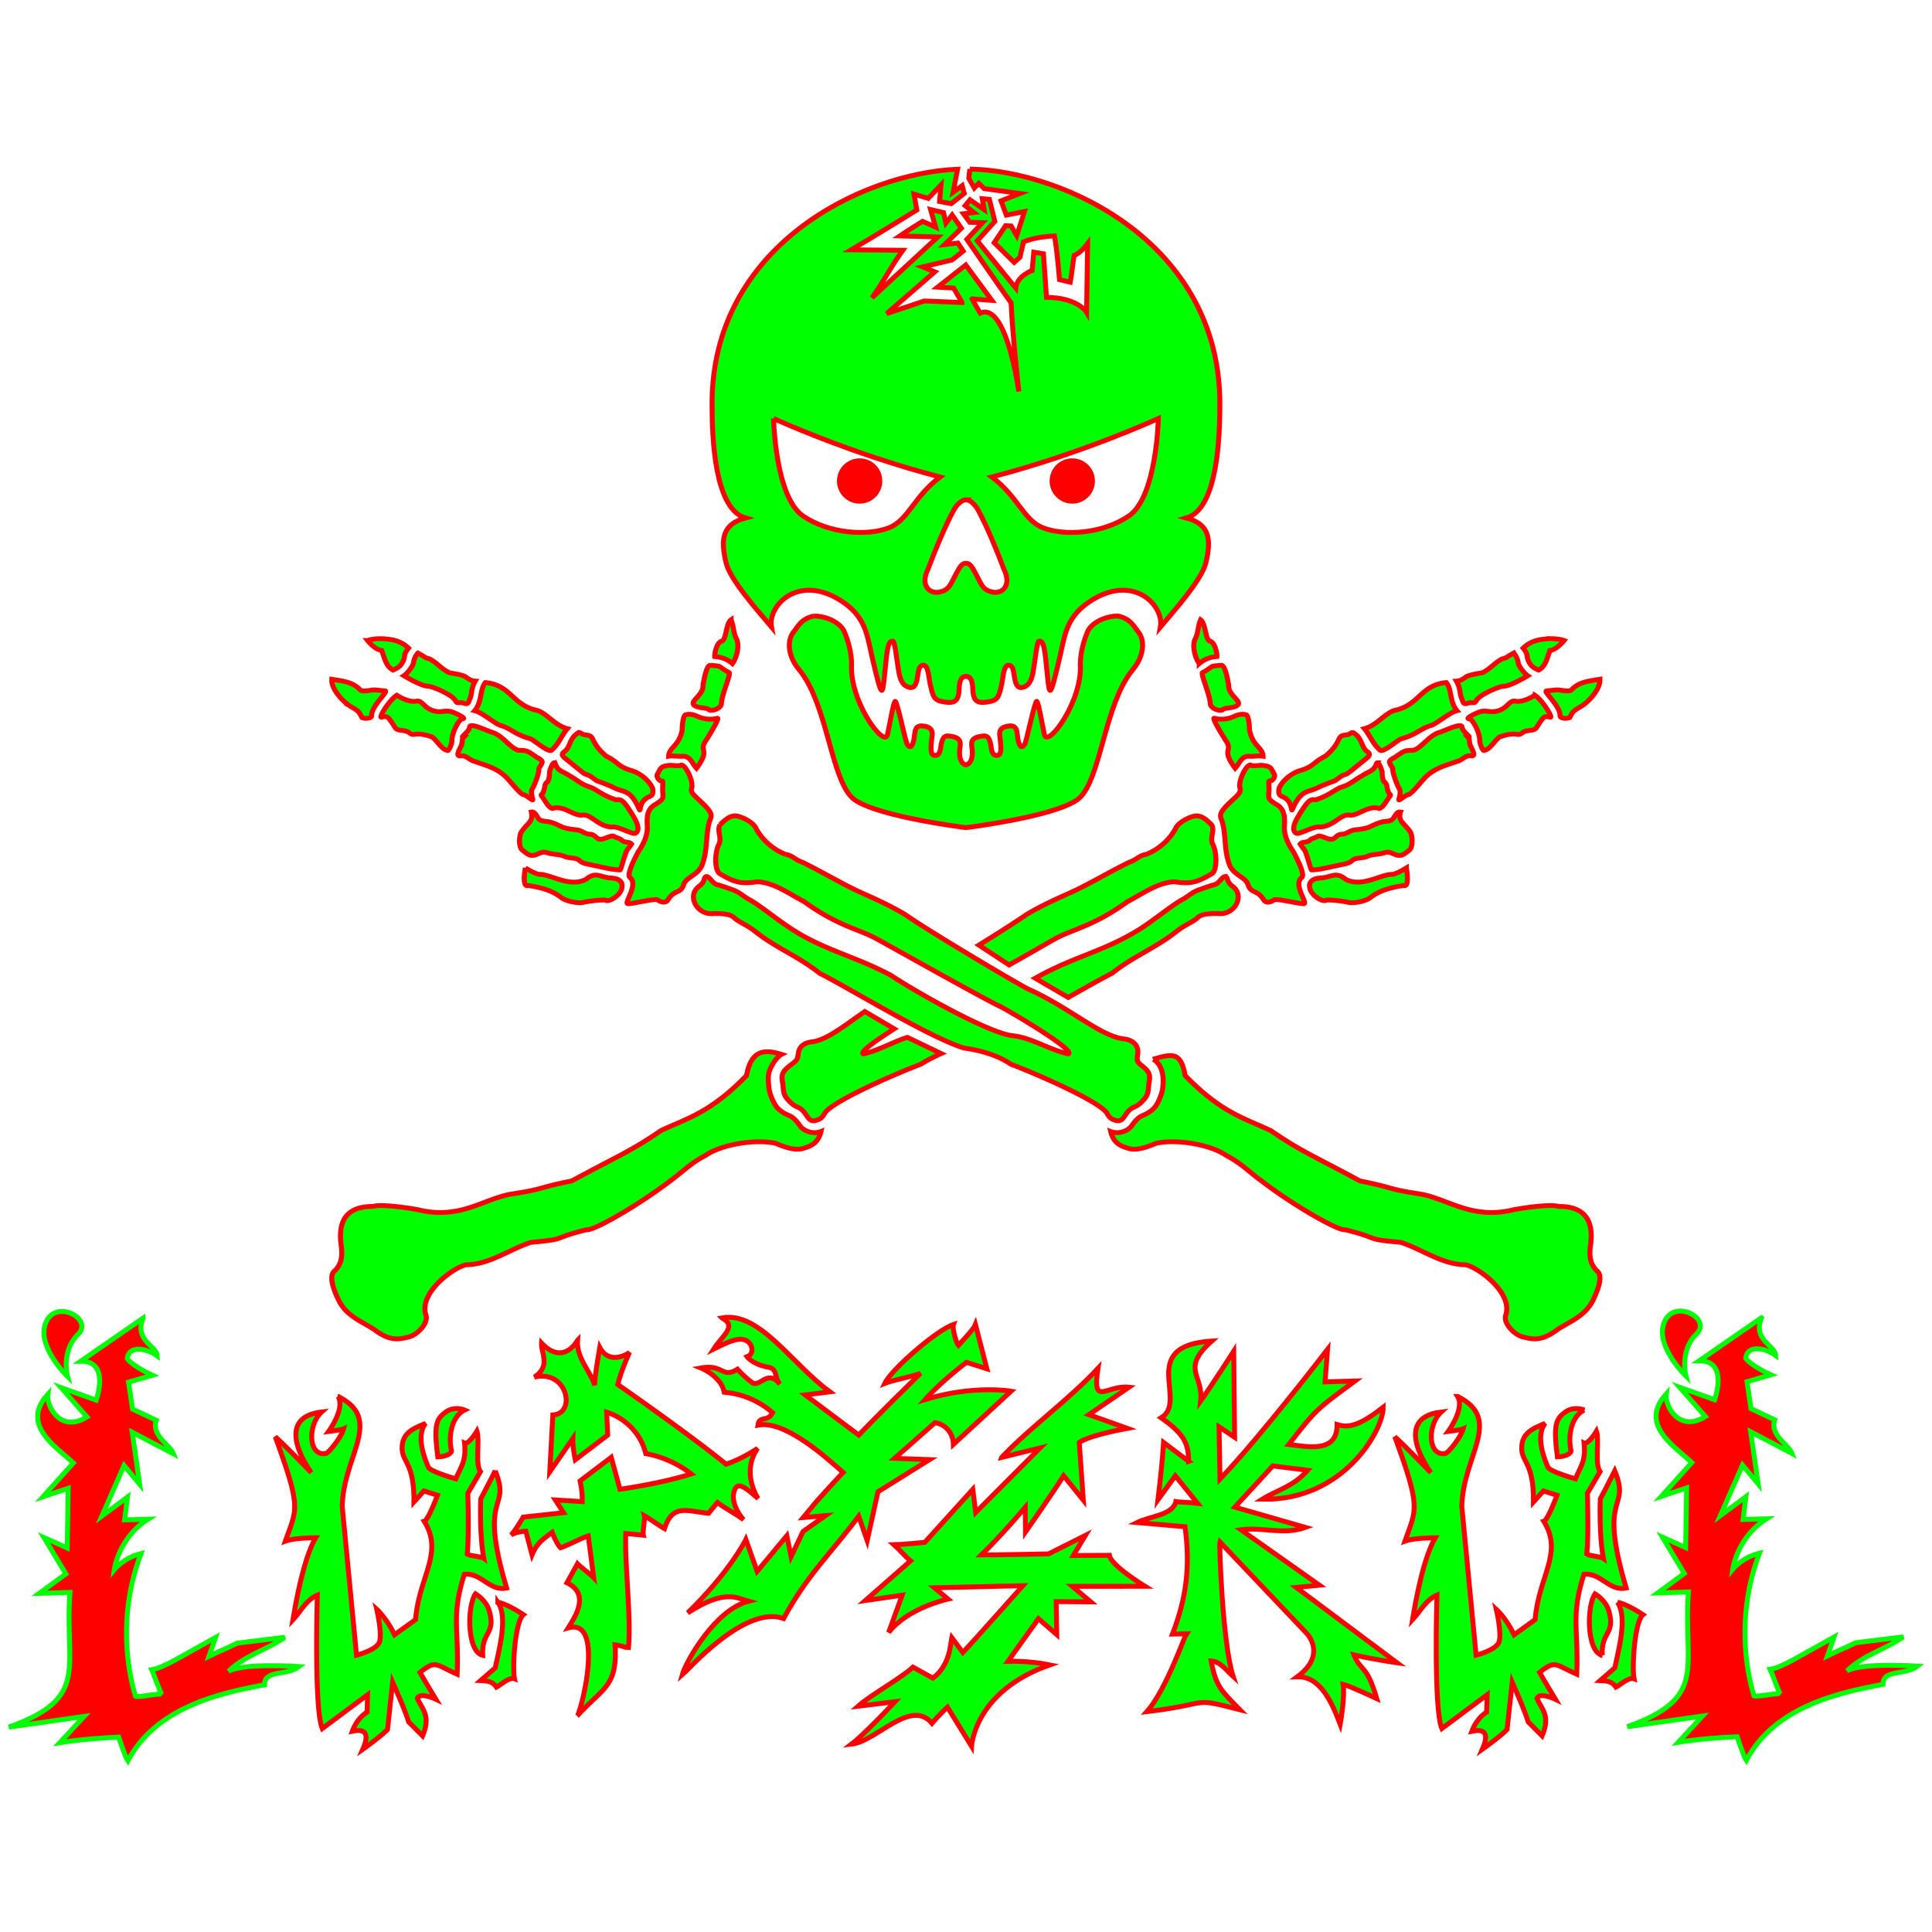 <?xml version="1.0" encoding="UTF-8"?>
<svg data-bbox="1.428 27.344 308.716 257.458" xmlns="http://www.w3.org/2000/svg" viewBox="0 0 312.5 312.5" height="2500" width="2500" data-type="ugc">
    <g>
        <g stroke-width=".523" stroke="#ff0000">
            <path d="m225.302 18.805-6.643 4.581c3.198-.047 1.648 4.141 1.648 4.141l-3.729-1.322 2.747 3.11c-2.815 1.768-4.357-1.155-4.178-2.403-2.921 3.232.797 5.514 2.727 7.305l-3.24 3.598 2.69-.9-.106 6.354-2.474-1.103 2.332 3.865-2.842 2.071 3.28-.103c-.61 8.012 2.236 11.222-6.523 14.35l8.023-1.14-2.578 2.789s2.236-.396 6.274-.589c0 0 .712 2.165.975 2.534 3-5.703 9.772-7.21 14.585-8.108-.03-1.63 2.384-.927 3.686-1.94 0 0-5.993-.403-7.525.507 1.737-1.693 3.89-2.181 6.006-3.622l-5.08.625c-1.666.82-1.347.58-3.012 1.4l.703-2.007c-3.869 2.115-5.527 3.227-6.81 3.433.168.325.857 2.336 1.086 2.632-.28-.157-2.54.355-2.82.197-.829-2.741-1.908-8.634.59-15.192-1.837.436-2.85 1.696-2.85 1.696s.45-3.374 3.592-5.354l-2.49.069.303-2.426-2.733 2.018 2.37-5.384 1.668 2.003-.801-5.549 4.417 2.315c-.365-.961-2.422-1.974-1.842-3.583l-2.54-1.198-.423-2.867 2.539-.733s-2.079-.942-2.68-1.767c.155-1.461 2.08-1.12 3.19-.3-.056-1.096-2.45-1.592-1.512-4.003zm-10.491.856c-.593 2.415 2.44 5.35 2.44 5.35s-.726-2.69 1.124-4.487c1.773-1.722-2.786-4.034-3.564-.863z" fill="#ff0000" stroke="#00ff00" transform="matrix(1.516 0 0 1.519 -56.65 184.59)"/>
            <path d="M192.888 27.178c.797 1.29-1.009 3.731-1.009 3.731s1.358-.17 1.602-.279c-.236.886-1.623 2.622-1.908 2.621-1.899.336-1.927-3.075-.443-4.414-5.439.648-1.092 6.456-1.092 6.456s-2.809-2.908-3.847-3.814c2.833 7.717 2.3 7.623 1.077 11.106 1.02-.368 3.24-.36 3.24-.36-1.219 2.066-2.033 6.35-2.43 8.73.841-.905 1.43-2.132 2.602-2.615 0 0-.371 12.08.526 14.203l4.834-3.599-.052 1.848s-1.039.563-1.574 2.036c1.873-.398 1.58.85 1.114 1.921 0 0 2.013-1.429 2.637-2.11l.546-5.04c.773 1.739 1.403 3.261 1.714 4.241l1.48 1.484c.934-2.198-.077-2.844-.556-4.006.298-.69 1.972.106 1.972.106s-1.475-2.456-1.689-2.86c1.726-1.365 1.623-.836 3.963.19.198-4.927-.66-6.18.768-10.633 1.8-.224 2.678 1.847 4.51 1.453-3.104-10.4.542-8.13-1.215-12.473-.614 1.23-1.547 2.99-1.547 2.99s-.156 3.755.332 6.33c-.256-.186-1.52-.266-1.776-.453.214-1.958.064-6.474.064-6.474l1.351-2.309c-.597-.846-.045-3.319-.38-4.312 0 0-.861 1.456-1.319 1.262.212 1.986-.429 2.563-.926 3.823 0 0-2.76-.788-2.934-1.25-.864-1.95-1.068-3.71-.295-4.666-.813.384-2.306.775-2.481 2.273-.223 1.913 1.285 1.592 1.238 6.099l1.06-1.173 1.45.46s-.979 2.645-1.411 2.774c2.106 3.383-.541 5.81-.928 10.472l-2.24 1.609c-.843-1.758-1.9-2.712-1.9-2.712s.577 2.457.31 3.427c-.25.912-2.469 1.46-2.469 1.46l-1.524-15.833c.11-5.443 4.474-9.27-.444-11.72zm13.5 1.448s-1.038-.458-1.97.19c-1.082.755-1.314 1.414-.887 4.794 1.377-.067 1.46-.611 1.46-.611-.4-1.82.143-3.776 1.396-4.373zm1.933 26.112c-.132-2.565 1.422-2.196.702-4.724-.328-1.15-1.473-1.816-1.473-1.816-.895 1.266-.923 6.162.771 6.54zm1.62-5.64c1.117 1.589.087 5.156-.278 6.977l-1.571 1.363c.734.034 1.25.054 1.693.695.442-.223 1.372-1.104 1.927-.892-.243-1.202.054-6.103.95-6.826 0 0-1.69-1.14-2.72-1.316z" fill="#00ff00" transform="matrix(1.516 0 0 1.519 -56.65 184.59)"/>
            <path d="m164.191 34.09-2.673-2.012c-.102 1.719-.362 4.106-.603 6.108l1.851-2.557 2.376 2.932c-.846-.11-1.924-.104-2.318-.184-.307 1.432-2.73 1.541-4.14 2.229l5.124.447c.57 4.273.153 7.544-1.343 11.431l1.476-.03c-.157.21-2.198 6.031-4.197 8.286 7.108-.847 4.498-1.59 9.905-.206-2.022-2.057-2.557-2.495-3.057-5.191 1.01.086 1.569.948 2.346 1.652-1.148-3.488-1.49-14.104-1.418-14.33l9.271 9.75s2.22 2.242-1.008 4.618c2.58-.076 3.785 3.015 4.576 5.056 0 0 .53-2.939.309-4.26.596.127 3.593 1.521 3.593 1.521-1.094-3.724-1.65-2.78-2.434-4.65 2.321.526 4.595.837 4.595.837l-10.758-8.021 2.476-.24-8.379-5.903c2.314-.306 4.576.582 6.89-.248l-7.53-2.159 4.042-4.39 3.729.466c-1.625 1.809-3.242 2.076-4.845 3.08 8.617.202 12.913-7.326 12.902-9.788-2.521 1.948-3.66 2.225-4.915 1.839.022 3.084-3.143 2.352-5.158 2.121 2.985-3.854 3.081-3.827 7.067-6.762l-3.197.095.264-3.456s-7.125 9.265-11.476 13.812l-.1-5.574 1.66 1.116-.093-9.154s-2.32 3.61-3.528 5.288c.318-2.765-2.185-3.394 1.188-6.385-8.025.522-2.443 6.383-5.4 8.181 2.342 1.638 2.93 2.664 2.93 4.635z" fill="#00ff00" transform="matrix(1.516 0 0 1.519 -56.65 184.59)"/>
            <path d="m144.237 33.67 4.1-1.006-6.868 6.874-.308-2.464-5.12 5.642s-2.564.252-3.277.258c.527.459 1.216 1.278 1.76 1.713l-4.837 4.227 3.938-.572-1.441 3.962c2.057-2.636 6.33-3.549 6.33-3.549l-1.445-1.204 9.438-.22s-5.173 5.81-6.405 7.114l-1.184-1.58c-.14.636-.156 2.904-2.014 4.315l-2.123-1.176c-1.278 1.179-4.572 3.002-5.866 4.16l3.947-.482s-3.303 3.512-4.642 4.52c2.679-.298 6.307-4.92 8.58-2.225.66-.784 1.652-1.716 1.652-1.716l2.574 4.165s.3-5.861 8.353-8.663c-2.256-.465-4.472-.377-4.472-.377l3.258-4.542 1.952 1.695-.058-3.513 3.687.028-1.974-1.654 7.75-.008s-3.66-2.23-3.787-3.295c-1.691 0-3.854.024-3.854.024l1.29-2.144-3.93 1.97s-6.045.12-7.17.11c2.066-1.983 4.688-5.076 4.688-5.076l.02 2.635s3-4.294 4.073-5.997l2.097 2.6-.43-6.133s.733-.7 5.128-1.505l-4.107-1.463 4.287-2.924c-2.425-.261-3.956 2.185-3.313-2.003-3.221 3.443-7.192 6.236-10.277 9.478z" fill="#00ff00" transform="matrix(1.516 0 0 1.519 -56.65 184.59)"/>
            <path d="M114.395 18.813c1.67.903.067 1.847-.879 3.32 1.592-.779 3.09-1.592 3.874-.558.203.268.46 1.067-.31 1.37.43.574 1.499 1.009 2.24 1.113 1.09.21.596 1.051 1.264 1.81-1.356-1.695-2.159.464-2.99-.18-1.074-.832-1.536-1.405-1.536-1.405-1.698 1.034-1.436-.576-3.912-.139 0 0 2.17.867 2.496 2.587 2.037.153 3.891 1.058 5.155 2.176-.518 1.047-1.422.276-1.564 1.327 2.86-.572 7.267 3.426 9.09 5.038-.872.901-2.904 3.167-2.904 3.167l-1.35 1.63 2.378-.2-2.4 1.692-1.273 2.677-.456-2.228-3.168 3.798-1.2-3.397s-1.64 3.355-6.208 7.813c4.032-2.612 5.294-1.555 6.476-1.236-3.544.904-6.663 6.403-7.068 7.86.473-.39 6.713-7.53 10.82-6.02 2.53-4.673 5.196-7.098 8.015-10.904l.906 2.6 1.148-5.194 5.498-3.422-3.728-.138s3.593-3.171 4.318-3.8c1.058.155 1.926 1.022 1.963 2.312l6.153-5.665s-4.004-.693-9.17.894c1.707-1.941 4.418-3.965 4.418-3.965l2.17.688-1.217-4.705c-.225.555-1.502 1.84-1.82 2.21-.263-.294-.667-1.871-.535-2.217-1.746.57-6.606 4.759-7.313 6.254.71-.297 3.097-.763 3.807-1.06-4.534 4.421-6.593 6.575-6.593 6.575l-5.713-4.275 2.635-.33c-4.102-2.982-7.513-8.6-11.517-7.873z" fill="#00ff00" transform="matrix(1.516 0 0 1.519 -56.65 184.59)"/>
            <path d="M98.995 21.183s-1.465 2.81-3.846.32c-.076 1.027 1.034 2.417-.762 3.617 3.545-.844 4.493 3.916 1.966 4.029l-.323 6.045 2.464-3.55c-.02.723.096 1.493.256 2.277l3.455-2.629-.115-2.434c1.58.473 3.555 1.903 4.182 4.414 0 0 2.47.307 4.85 2.16-3.334 1.05-7.61 1.63-7.61 1.63l-.93-3.397-3.325 2.514c.181.856.25 1.41.227 2.198l-2.866-.176.884 1.358-4.313.47s-.83 1.444-1.295 1.901c.609-.376 1.576-.401 1.576-.401l.665 2.509c.505-1.2 1.068-1.595 2.15-2.39 0 0 .45 1.199.88 1.64.516-.123 2.45-1.135 2.967-1.258l.584 4.453c-.37-.388-1.366-1.103-1.735-1.491l-1.119 2.03c2.467 1.19.923 3.53.133 4.804 3.909-1.112 1.423 8.78.964 9.359 2.77-3.027 4.3-3.08 4.032-7.554.502.072 1.418.242 1.41.519.352-3.359-.408-9.088-.264-12.373l1.87.174c-.102-.4.206-1.678.103-2.079.468.25 1.691 1.13 2.159 1.38.844-2.674 2.381-1.862 4.692-1.629l.95-1.153c.777.597 2.017 1.24 2.794 1.836-.533-.557-1.22-1.774-1.078-2.687.252-1.609 1.163-.846 2.624.43 0 0-1.856-2.744-.048-5.346 0 0-1.616 1.124-3.374 1.687-3.885-3.174-11.546-8.482-11.546-8.482s.252-1.211 1.253-3.432c-.306.283-2.204 1.32-3.174-.512 0 0-.616 3.499-.54 4.04-.486-1.574-1.978-2.925-1.827-4.821zm-.036 40.002-.015.017a.092.092 0 0 0 .015-.017z" fill="#00ff00" transform="matrix(1.516 0 0 1.519 -56.65 184.59)"/>
            <path d="M73.437 27.178c.796 1.29-1.01 3.731-1.01 3.731s1.359-.17 1.602-.279c-.236.886-1.623 2.622-1.907 2.621-1.9.336-1.928-3.075-.443-4.414-5.44.648-1.093 6.456-1.093 6.456s-2.809-2.908-3.847-3.814c2.833 7.717 2.3 7.623 1.077 11.106 1.021-.368 3.24-.36 3.24-.36-1.218 2.066-2.033 6.35-2.43 8.73.841-.905 1.43-2.132 2.602-2.615 0 0-.37 12.08.526 14.203l4.834-3.599-.051 1.848s-1.04.563-1.574 2.036c1.872-.398 1.58.85 1.113 1.921 0 0 2.013-1.429 2.637-2.11l.546-5.04c.773 1.739 1.404 3.261 1.714 4.241l1.48 1.484c.934-2.198-.076-2.844-.556-4.006.298-.69 1.972.106 1.972.106s-1.475-2.456-1.689-2.86c1.726-1.365 1.623-.836 3.963.19.198-4.927-.66-6.18.768-10.633 1.8-.224 2.679 1.847 4.511 1.453-3.105-10.4.542-8.13-1.216-12.473a168.93 168.93 0 0 1-1.547 2.99s-.156 3.755.333 6.33c-.256-.186-1.521-.266-1.777-.453.214-1.958.065-6.474.065-6.474l1.35-2.309c-.596-.846-.045-3.319-.38-4.312 0 0-.861 1.456-1.319 1.262.213 1.986-.428 2.563-.926 3.823 0 0-2.76-.788-2.934-1.25-.864-1.95-1.068-3.71-.295-4.666-.813.384-2.306.775-2.48 2.273-.224 1.913 1.285 1.592 1.238 6.099l1.06-1.173 1.45.46s-.98 2.645-1.412 2.774c2.106 3.383-.541 5.81-.927 10.472l-2.241 1.609c-.843-1.758-1.9-2.712-1.9-2.712s.578 2.457.31 3.427c-.25.912-2.468 1.46-2.468 1.46L73.88 38.898c.11-5.443 4.474-9.27-.444-11.72zm13.499 1.448s-1.038-.458-1.969.19c-1.082.755-1.314 1.414-.888 4.794 1.378-.067 1.46-.611 1.46-.611-.4-1.82.143-3.776 1.397-4.373zm1.934 26.112c-.132-2.565 1.422-2.196.701-4.724-.328-1.15-1.473-1.816-1.473-1.816-.895 1.266-.923 6.162.772 6.54zm1.62-5.64c1.116 1.589.086 5.156-.278 6.977l-1.572 1.363c.735.034 1.25.054 1.694.695.441-.223 1.372-1.104 1.927-.892-.244-1.202.054-6.103.95-6.826 0 0-1.69-1.14-2.721-1.316z" fill="#00ff00" transform="matrix(1.516 0 0 1.519 -56.65 184.59)"/>
            <path d="m52.622 18.848-6.644 4.582c3.198-.047 1.649 4.14 1.649 4.14l-3.73-1.321 2.747 3.11c-2.814 1.768-4.356-1.156-4.177-2.403-2.921 3.231.797 5.514 2.727 7.305l-3.24 3.598 2.69-.9-.106 6.354-2.475-1.103 2.333 3.865-2.843 2.071 3.28-.104c-.609 8.012 2.236 11.222-6.522 14.35l8.022-1.139-2.578 2.789s2.236-.396 6.275-.59c0 0 .712 2.165.974 2.535 3.001-5.703 9.773-7.21 14.586-8.108-.03-1.63 2.384-.927 3.686-1.94 0 0-5.993-.403-7.526.507 1.738-1.693 3.89-2.181 6.007-3.622l-5.08.624c-1.667.821-1.347.58-3.013 1.402l.704-2.008c-3.869 2.115-5.528 3.226-6.811 3.433.17.324.858 2.336 1.087 2.632-.28-.157-2.54.354-2.821.197-.828-2.742-1.907-8.634.59-15.192-1.837.436-2.85 1.696-2.85 1.696s.451-3.374 3.592-5.354l-2.49.068.304-2.425-2.734 2.018 2.37-5.384 1.668 2.002-.8-5.548L55.89 33.3c-.365-.96-2.422-1.974-1.843-3.582l-2.54-1.198-.423-2.867 2.54-.733s-2.08-.942-2.68-1.767c.154-1.462 2.08-1.12 3.19-.3-.056-1.096-2.45-1.592-1.512-4.004zm-10.491.857c-.593 2.415 2.44 5.35 2.44 5.35s-.726-2.69 1.124-4.487c1.772-1.722-2.786-4.034-3.564-.863z" fill="#ff0000" stroke="#00ff00" transform="matrix(1.516 0 0 1.519 -56.65 184.59)"/>
        </g>
        <g stroke-width=".445">
            <g stroke-width=".333">
                <path d="M131.903 66.506c-.256.587-.227 1.28-.498 1.904-.386.63-.104 1.962.36 2.637a2.861 2.861 0 0 1 1.759-.73c.03-.225-.143-1.382-.66-1.593-.5-.044-.443-1.852-.961-2.218zm35.049 1.958a5.532 5.532 0 0 0-.837.046c-.998.096-1.648.485-2.087.935.665.873.161.744.679 1.616.208.4.857.66.857.66.7-.378.823-1.178 1.13-2.032.717-.094 1.411-1.038 1.411-1.038s-.418-.17-1.153-.187zm-3.853 1.49c-.969.54-.61.458-1.15.6-.754.397-1.223 1.073-1.997 1.45-.137.02-1.324.203-1.63.434-.277.207-.54.408-.94.428.452.81.284 1.326.573 1.918.13.509.272.485.707.323.575-.02.48.062.675-.17.205-.604 2.306-1.546 2.757-1.544.674.002 2.386-1.086 2.386-1.086s-.428-.289-.866-1.081c-.127-.231-.044-.646-.515-1.272zm-29.139 1.267c-1.313.12-.65.069-1.877.773-.162.175.746 2.281.781 3.193.023.58 1.11.87 1.25.624.164-.15.769-.171.983-.23 1.55-.419-.51-1.085-.406-2.317-.278-1.64-.503-2.025-.73-2.043zm37.705 1.451c-.86.166-1.946.225-2.69.963-.228.228-.238.318-1.08.2-.476-.112-.775-.023-1.53.045-.392.036 1.356 1.536 1.34 2.565-.038.282.637.361.958.2.287-.568.306-.642.95-1.046.798-.41 2.141-1.87 2.052-2.927zm-15.294.344c-2.54.244-2.688 2.338-5.096 2.873-.98.257-1.839 1.596-3.06 1.91.587.733.814 1.546 1.552 2.225.303.307 1.75-1.03 2.085-1.164 1.632-.467 1.9-1.055 3.021-1.402.553-.171 1.802-1.335 2.56-1.523-.762-.95-.488-2.204-1.062-2.919zm8.822 1.317s-1.141.79-1.955.61c-.597-.133-.78.82-1.883 1.05-.635.133-.837-.087-1.486.012-.288.05-1.772.768-1.204.772.295.002 1 1.301 1.041 2.21-.044.325.35 1.273.461 1.051.516-.042.977-.94 1.505-1.377 1.898-.675 1.692.053 2.314-.46.402-.331 1.104-.09 1.373-.517.743-1.181.717-1.225 1.368-1.072.296.069-.795-1.8-1.534-2.28zm-29.1 1.976c-.296-.008-.545.076-.897.24a2.856 2.856 0 0 1-1.936.171c-.261-.066.88 1.893 1.165 2.336.742 1.151-.528.81.92 2.85.403-.443.587-1.223 1.328-1.249.473.052.95-.081 1.443 0-.031-.92-1.034-1.033-1.346-2.712 0-.545-.105-1.543-.36-1.596a1.802 1.802 0 0 0-.318-.04zm21.66 1.177c-.456-.04-1.63.57-2.135.72-1.007.355-1.675 1.553-2.503 1.831-.828.041-.801-.06-1.918.776 0 0-.427.172-.485.419.054.392.368.591.335.827-.039.282.411 1.571.629 1.938.227.382.012.86-.028 1.163-.025.192.635-.475.931-.513.205-.027.694-.584 1.304-1.334.565-.688 1.085-1.196 2.373-1.688.296-.114 1.15-.41 1.302-.466.446-.16.668-.534 1.15-.552.532.104.501-.163.099-.964-.198-.394-.065-.717-.26-.934.419 0-.563-.541-.609-1.077-.012-.093-.079-.137-.184-.146zm-10.71.726c-.202-.026-.228.184-.608.23-.524.062-.615.128-.804.544-.296.646-.743 1.199-1.317 1.677-1.285.667-1.044 1.035-2.526 1.494-1.153.385-1.931 1.371-2.086 1.88-.048.49 0 .674.366.826 1.097.476.78 1.744.993 1.266.89-2.125 1.586-1.674 2.54-2.225.235-.135 1.31-.572 1.435-.607.503-.14.66-.586 1.406-.787.108-.03.933-.758 1.914-1.575.424-.352.475-.517.122-.765-.618-.521-.447-1.354-1.336-1.931a.426.426 0 0 0-.1-.027zm2.47 3.127c-.04 0-.076.035-.106.117-.291.786-.683.716-1.403 1.22-.79.447-1.213.939-2.116 1.202-.642.264-1.24.89-2.543 1.306-.551-.108-.793.133-1.714 1.709-.894 1.531-.248 1.836.006 1.768.69-.185 1.653-.77 2.146-.656 1.444-.068 2.089-1.472 3.049-1.223.858-.019 1.832-1.067 2.853-.7.412-.065.77-.895 1.102-1.328.092-.227-.145.068-.32-.868-.01-.222-.105-.448-.218-.515-.21-.124-.27-.695-.267-1.087-.067-.295-.298-.946-.469-.945zm-12.628.237c-.43-.105-1.262 1.667-1.061 2.38.104.372-.073.61-.579 1.09-1.472 1.396-1.492 1.66-1.218 2.303.442 1.492.174 2.92.738 4.529.35 1.083 1.591 1.311 1.837 2.055.323 1.03.839.5 1.534 1.539.209.482.71.36 1.09.093.194-.188 2.597.445 2.958.394.425-.059-1.125-1.992-.2-2.73.341-.34-.571-2.108-.845-2.664-.412-.612-.963-1.631-.895-2.667.044-.955.053-1.793-.908-2.303-.657-.457-.7-.537-.638-1.165.067-.68-.109-1.245.087-1.206.286.056.615-.493.435-.728-.35-.648-.295-.77-1.139-.887-.373-.033-.725.085-1.116.014a.17.17 0 0 0-.08-.047zm14.823 4.868c-.391.026-.486.676-.818.85-.292.153-.643.098-.954.193a5.73 5.73 0 0 0-1.007.415c-.592.314-1.17.325-1.84.43-.407.118-.722.438-1.199.424-.694.106-.524.823-1.551.37-.564-.224-.694-.236-.9-.085-.216.122-.485.13-.678.356-.348.277-.711.089-.94.376.495.775.414.434.683 1.278.479 1.6.394 1.39.507 1.4.066.006.333-.009.817-.086.614-.1 1.139-.258 1.824-.391.396-.13 1.016-.114 1.418-.56.381-.262.959-.148 1.436-.366.432-.224 1.13-.189 1.635-.352.373-.125.51-.131 1.043.122.733.348 1.054-.055 1.532-.446.286-.235.34-1.227.098-1.816-.72-1.092-1.222-1.05-1.024-2.108a.387.387 0 0 0-.082-.004zm-20.142.404a.97.97 0 0 0-.116 0c-.518.026-1.793.646-2.043 1.323a5.914 5.914 0 0 1-2.938 2.68c-.679.084-.971.58-1.693.813-2.468 1.278-4.066 2.338-6.144 3.293-1.28.588-2.813 1.336-4.075 2.131-.84.613-2.924 2.009-4.742 3.168l3.015 2.058c1.722-.999 4.198-2.5 4.593-2.723 1.787-1.009 3.864-1.32 7.226-3.866 1.506-.804 2.922-1.938 4.603-2.042 1.62.236 2.235.117 3.773-.84.478-.297.548-1.953.12-2.98-.397-.684.204-1.441-.145-2.085-.364-.375-.863-.898-1.434-.93zm20.824 5.402c-.42.263-.866.529-1.321.665-1.189-.067-2.992 1.398-4.7.53-.944-.792-1.237-.342-2.349-.159-1 .01-1.429.429-1.21 1.18.206.706 1.3 1.383 1.62 1.12.046-.038 1.373.027 2.245.25.669.101 1.772-.193 2.145-.517.961-.79 2.193-1.069 3.276-1.248.534.218.427-1.027.294-1.82zm-18.054.893c-.12.007-.279.143-.493.41-.204.254-.424.396-.493.413-.475.122-1.096.366-1.46.492-.928.325-1.138.725-1.971 1.164-1.215.776-2.688 2.058-4.124 3.011-3.644 2.341-6.46 2.77-10.368 5.057l3.287 1.996c1.76-1.035 3.342-1.971 4.36-2.506 2.17-1.798 4.315-2.593 6.47-4.379.763-.631 1.701-1.003 2.025-1.366.39-.427 1.255-.455 1.993-.46 1.724.266 2.83-1.879 1.48-2.854-.195-.141-.394-.417-.442-.613-.061-.25-.143-.373-.264-.365zm-35.881 14.005c-2.128 1.53-3.802 2.983-5.334 3.156-.523.059-1.173.355-1.279 1.143-.093.7-.117.738-.756 1.238-.82.64-.973.984-.816 1.834.107.593-.018 1.148.482 1.718.292.387.667.685.925.786 1.183.466.926 1.818 2.075 1.367.41-.132.573-.451.748-.755.934-1.275 7.016-4.032 9.529-5.019.398-.288 1.542-.895 2.025-1.112l-3.357-1.677c-1.425.461-2.974 1.412-4.387 1.716-.4-.185 1.317-1.433 3.073-2.603zm-9.668 4.171c-1.175-.014-1.8.76-2.114 2.474-3.633 3.898-5.993 4.455-8.54 5.716-2.972 2.14-4.384 2.683-8.865 5.213-3.648.766-2.547.815-6.125 1.38-2.79.564-5.104 2.683-9.26 1.591-2.192-.39-3.87-.513-4.402-.323-2.201-.016-3.57 1.02-3.183 4.001.186 1.262-.029 2.066-.64 2.684-.671.549-.033 2.107.398 3.054.787 1.631 2.2 2.14 3.532 3.027 1.562 1.24 2.443 1.051 3.543.746.776-.248 1.901-1.398 1.601-2.26-.694-2.28 2.68-4.89 4.011-5.202 2.333-.021 4.216-1.546 6.439-2.323 3.847-.362 1.849-.356 5.522-1.302.828.116 5.508-2.771 8.43-5.124 1.143-.858 1.968-1.796 3.467-2.6 1.555-1.126 4.87-1.713 6.96-1.257.856.381 1.956.8 2.772.527.63-.21 1.46-.437 1.755-1.746-.806.318-1.797-.039-2.17-.722-.396-.526-.632-.776-1.069-.963-.282-.121-.818-.415-1.148-.823-.33-.41-.76-1.443-.798-2.06-.101-.867-.094-1.426.148-1.967.524-1.171 1.101-1.469 1.101-1.469-.522-.174-.974-.267-1.365-.272z" fill="#00ff00" stroke="#ff0000" stroke-width=".499" transform="matrix(1.624 0 0 1.559 -20.01 -3.428)"/>
                <path d="M48.93 68.65s.695.945 1.411 1.04c.307.853.43 1.653 1.13 2.03 0 0 .65-.26.858-.659.517-.872.013-.743.679-1.616-.44-.45-1.09-.839-2.087-.935-1.247-.161-1.99.14-1.99.14zm5.006 1.304c-.47.626-.387 1.04-.514 1.272-.438.792-.867 1.081-.867 1.081s1.713 1.089 2.386 1.086c.452-.002 2.553.94 2.757 1.543.195.233.1.151.676.171.435.161.577.186.706-.323.29-.592.121-1.108.573-1.918-.399-.02-.662-.22-.94-.428-.306-.23-1.492-.413-1.63-.434-.774-.377-1.242-1.053-1.996-1.45-.54-.142-.182-.06-1.15-.6zM47.422 75.6c.644.405.664.478.95 1.045.322.162.997.083.959-.2-.016-1.028 1.731-2.528 1.34-2.564-.755-.068-1.055-.157-1.53-.046-.843.119-.853.029-1.081-.199-.744-.738-1.83-.797-2.69-.963-.089 1.058 1.255 2.516 2.052 2.927zm13.243-2.583c-.575.715-.3 1.97-1.063 2.92.758.187 2.008 1.35 2.56 1.522 1.121.347 1.39.935 3.021 1.402.335.134 1.782 1.47 2.085 1.163.739-.678.965-1.491 1.553-2.225-1.222-.313-2.081-1.652-3.06-1.909-2.408-.535-2.557-2.629-5.096-2.873zm24.468-6.51c-.519.366-.461 2.175-.96 2.218-.519.211-.692 1.368-.662 1.593.663.046 1.258.28 1.76.73.464-.675.745-2.006.36-2.637-.272-.624-.242-1.317-.498-1.904zM50.308 76.612c.652-.153.625-.11 1.368 1.072.269.428.971.186 1.373.517.622.513.417-.215 2.315.46.528.437.989 1.335 1.504 1.377.111.222.505-.726.461-1.052.041-.908.747-2.207 1.04-2.209.57-.003-.915-.722-1.203-.772-.649-.1-.85.121-1.486-.011-1.103-.23-1.285-1.184-1.883-1.051-.813.18-1.955-.61-1.955-.61-.738.478-1.83 2.348-1.534 2.279zm32.767-5.392c-.228.019-.453.404-.73 2.044.103 1.232-1.957 1.898-.407 2.317.215.059.82.08.983.23.14.246 1.227-.044 1.25-.624.036-.912.943-3.018.781-3.193-1.227-.704-.564-.654-1.877-.774zm-24.587 7.49c-.195.217-.062.54-.26.933-.402.801-.433 1.068.1.964.481.018.703.391 1.15.552.152.055 1.005.353 1.301.466 1.288.492 1.808 1 2.373 1.688.61.75 1.1 1.307 1.304 1.334.297.038.956.705.931.513-.04-.303-.255-.78-.028-1.164.218-.366.668-1.655.63-1.937-.033-.236.28-.435.334-.827-.058-.247-.485-.419-.485-.419-1.116-.836-1.09-.735-1.918-.776-.828-.278-1.496-1.476-2.502-1.83-.622-.186-2.257-1.068-2.321-.575-.046.536-1.028 1.078-.609 1.078zm11.406-.471c-.89.577-.718 1.41-1.336 1.93-.353.249-.302.413.121.766.981.816 1.807 1.546 1.915 1.575.746.2.902.646 1.405.787.125.035 1.2.472 1.435.607.955.55 1.651.1 2.54 2.225.213.477-.103-.79.994-1.266.365-.152.413-.336.365-.826-.154-.509-.933-1.495-2.086-1.88-1.482-.459-1.241-.827-2.526-1.494-.574-.478-1.02-1.031-1.317-1.677-.188-.416-.28-.482-.804-.545-.433-.052-.407-.319-.706-.202zm10.732-1.89c-.256.053-.36 1.05-.36 1.595-.312 1.68-1.316 1.792-1.347 2.714.493-.082.97.051 1.443 0 .74.025.926.805 1.329 1.248 1.448-2.04.177-1.7.92-2.85.285-.443 1.426-2.402 1.164-2.336a2.86 2.86 0 0 1-1.936-.17c-.47-.22-.754-.297-1.213-.201zm-12.998 5.107c-.162-.437-.492.465-.574.828.002.392-.058.964-.267 1.087-.114.067-.21.293-.218.515-.176.936-.413.641-.32.868.332.433.689 1.263 1.1 1.327 1.022-.366 1.997.682 2.855.7.96-.248 1.604 1.156 3.048 1.224.493-.115 1.456.471 2.146.656.255.068.9-.237.006-1.768-.92-1.576-1.162-1.817-1.713-1.709-1.303-.416-1.902-1.042-2.543-1.306-.904-.263-1.327-.755-2.116-1.202-.72-.504-1.112-.434-1.404-1.22zm11.326.153c-.843.117-.788.24-1.14.887-.178.235.15.784.436.728.196-.039.02.527.088 1.206.062.628.019.708-.638 1.165-.962.51-.952 1.349-.908 2.303.068 1.036-.484 2.055-.896 2.667-.273.556-1.186 2.324-.844 2.663.924.74-.625 2.672-.2 2.731.36.05 2.763-.582 2.957-.394.38.266.881.389 1.09-.093.696-1.04 1.211-.51 1.534-1.539.246-.744 1.487-.972 1.838-2.055.564-1.608.296-3.037.738-4.53.274-.643.253-.905-1.22-2.302-.505-.48-.682-.718-.577-1.09.213-.76-.748-2.726-1.141-2.333-.391.071-.743-.047-1.117-.014zm-13.709 4.839c.199 1.059-.303 1.016-1.024 2.108-.242.59-.188 1.581.099 1.816.478.392.799.794 1.532.446.533-.253.669-.247 1.043-.122.504.163 1.203.128 1.634.352.477.218 1.055.104 1.437.366.401.446 1.022.43 1.418.56.685.133 1.21.29 1.824.391.484.078.75.092.817.086.113-.01.028.2.506-1.4.27-.844.188-.503.683-1.278-.228-.287-.591-.098-.939-.376-.194-.226-.463-.234-.68-.356-.205-.151-.335-.14-.898.084-1.027.453-.857-.263-1.552-.37-.476.014-.792-.305-1.199-.423-.67-.105-1.247-.116-1.84-.43a5.729 5.729 0 0 0-1.006-.415c-.311-.095-.663-.04-.955-.193-.354-.186-.438-.913-.9-.846zm18.79 1.33c-.349.643.253 1.401-.145 2.084-.427 1.028-.358 2.684.12 2.982 1.539.956 2.153 1.075 3.773.84 1.681.103 3.097 1.237 4.604 2.042 3.362 2.544 5.438 2.856 7.226 3.865 1.154.652 10.836 6.328 12.334 7.033 1.658.919 7.516 4.579 6.779 4.919-1.878-.403-3.74-1.738-5.657-1.9-2.584-.406-9.841-4.732-11.93-6.203-3.469-1.965-6.778-2.683-9.899-4.807-1.436-.953-2.908-2.235-4.123-3.01-.833-.44-1.043-.84-1.972-1.165-.363-.126-.985-.37-1.46-.491-.069-.018-.289-.16-.493-.414-.428-.534-.634-.546-.757-.045-.048.196-.246.472-.442.613-1.35.975-.244 3.12 1.48 2.854.739.005 1.604.033 1.993.46.324.363 1.263.735 2.025 1.366 2.156 1.786 4.3 2.58 6.471 4.379 3.017 1.586 10.833 6.604 14.352 7.752 1.74.254 3.456.79 4.693 1.684 2.512.987 8.594 3.744 9.528 5.02.175.303.338.622.749.755 1.149.45.891-.902 2.075-1.368.257-.101.633-.399.924-.786.5-.57.375-1.125.483-1.718.157-.85.004-1.194-.816-1.834-.64-.5-.222-.854-.316-1.553-.105-.789-.837-1.084-1.36-1.143-2.369-.268-5.43-3.28-9.637-5.217-2.44-1.4-9.965-6.083-12.159-7.684-1.261-.795-2.794-1.543-4.074-2.131-2.079-.955-3.676-2.015-6.145-3.293-.722-.233-1.014-.73-1.692-.814a5.914 5.914 0 0 1-2.938-2.68c-.25-.676-1.525-1.297-2.044-1.321-.62-.04-1.162.53-1.55.93zm-19.39 4.472c-.132.794-.24 2.039.295 1.82 1.082.18 2.314.459 3.276 1.25.372.323 1.475.617 2.144.516.873-.223 2.2-.288 2.245-.25.32.263 1.415-.414 1.62-1.12.219-.751-.21-1.17-1.21-1.18-1.112-.183-1.404-.633-2.349.16-1.707.867-3.51-.598-4.699-.531-.455-.136-.902-.402-1.322-.665zm62.56 19.85c.848.59 1.07 1.674.927 2.928-.038.617-.467 1.65-.797 2.059-.33.408-.866.702-1.149.823-.437.187-.673.437-1.068.963-.373.683-1.365 1.04-2.17.722.294 1.309 1.124 1.535 1.755 1.746.815.273 1.916-.146 2.772-.527 2.089-.456 5.405.131 6.96 1.256 1.498.805 2.324 1.743 3.466 2.6 2.922 2.354 7.602 5.241 8.43 5.125 3.674.946 1.675.94 5.523 1.302 2.222.777 4.105 2.302 6.439 2.323 1.33.312 4.705 2.923 4.01 5.202-.3.862.825 2.012 1.601 2.26 1.1.305 1.981.494 3.543-.746 1.332-.887 2.746-1.396 3.533-3.027.43-.948 1.069-2.506.397-3.054-.61-.618-.826-1.422-.64-2.684.387-2.98-.982-4.017-3.183-4.001-.53-.19-2.21-.067-4.402.323-4.156 1.092-6.47-1.026-9.26-1.591-3.578-.565-2.477-.613-6.125-1.38-4.48-2.53-5.892-3.074-8.864-5.213-2.547-1.26-4.908-1.818-8.54-5.716-.42-2.286-1.07-2.39-3.159-1.692z" fill="#00ff00" stroke="#ff0000" stroke-width=".499" transform="matrix(1.624 0 0 1.559 -20.01 -3.428)"/>
            </g>
            <g stroke="#000000">
                <path d="m113.707 1.263-.143 1.265.744 1.329.6-.646.73.722 4.838.675-2.557 1.002.721 1.95 2.45-.488-1.048 3.296-.757-1.318-.749-.048-1.535 2.334 2.697 2.694s.388-.354.784-.72c.103-.6.361-1.478.464-2.079 1.64-.743 4.192-.826 4.192-.826.388 2.112.679 5.974.679 5.974l1.456.353c.238-1.336.317-2.466.524-3.662.896-.32 1.818-1.6 1.818-1.6l-.133 9.38s-1.147-2.007-5.42-2.046l-.417-5.957-1.3-.218-.223 2.505s-2.037.723-2.217 2.397l-5.202-6.456 2.376-2.658-.734-3.009-.96-.093.255 1.492-1.915-1.341-.652.806 1.186.935-1.41.167.842 1.166 1.734.046-2.128 2.29s4.19 6.137 5.983 8.684c.167 4.152 1.041 12.12 1.041 12.12s-1.672-12.358-5.216-10.715c-.395-.65-.773-1.36-1.09-1.937l.011-.01.01-.012c.918.102 2.64.212 2.64.212l-3.523-4.836-3.808 3.033s1.535.09 2.16.115c.375.643.748 1.286 1.122 1.93v.025l.001.025-5.074-.211-5.095 1.731 6.51-5.716-1.655-.672 3.982-.946 1.509-1.214-.718-1.102-1.81.214 2.283-2.24-1.247-1.808-.844 1.099-.323-1.433-1.75-.416.684 2.405-1.76-.788s-2.037 1.264-3.081 1.993l5.142.133s-5.987 5.604-8.898 8.325c1.627-2.311 2.658-4.432 4.158-6.496-2.483-.036-4.496-.026-6.978-.057 3.275-1.937 8.872-5.451 8.872-5.451l-.376-2.168 1.926.578 1.723-1.833-.196 2.26 1.577.296 1.758-1.397-.28-1.064-1.226.893.603-3.143C99.104 1.84 78.87 11.797 78.87 33.35c0 4.74.342 14.415 4.523 15.62-3.037.82-3.44 2.767-2.628 6.137.56 2.328 4.228 6.479 6.132 8.765-.528-2.947 3.722-7.472 9.65-3.415 3.346 2.291 3.302 5.012 4.138 8.347 1.078 4.558 1.2 4.703 1.482 1.765.35-3.63.447-4.854 1.144-4.752.278.04.506 2.556.795 4.212.265 1.519.79 1.91 1.299 2.069.509.16 1.002.087 1.205-1.288.178-1.203.243-1.553.688-1.696.8-.256.867 1.759 1.028 2.487.397 1.805.518 2.273 1.746 2.496 1.569.286 2.137-.028 2.192-1.854.024-.819.203-1.618.914-1.618.71 0 .89.8.914 1.618.055 1.826.623 2.14 2.192 1.854 1.228-.223 1.35-.691 1.746-2.496.161-.728.228-2.743 1.028-2.487.446.143.51.493.688 1.696.203 1.375.696 1.447 1.206 1.288.509-.16 1.033-.55 1.298-2.07.289-1.655.516-4.17.795-4.21.697-.103.795 1.121 1.144 4.751.282 2.938.403 2.793 1.482-1.765.836-3.335.792-6.056 4.138-8.347 5.928-4.057 10.178.468 9.65 3.415 1.904-2.286 5.572-6.437 6.133-8.765.81-3.37.408-5.317-2.63-6.137 4.182-1.205 4.524-10.88 4.524-15.62 0-21.892-20.876-31.821-33.779-32.087zM87.181 35.369s10.232 4.767 22.5 8c-3.533 2.662-4.273 5.89-6.9 6.939-2.894 1.155-8.052.833-11.6-1.6-3.8-2.606-4-13.34-4-13.34Zm51.994 0s-.2 10.733-4 13.339c-3.548 2.433-8.706 2.755-11.6 1.6-2.627-1.05-3.367-4.277-6.9-6.94 12.268-3.232 22.5-8 22.5-8zm-25.997 11.12c.676 0 1.379.855 1.72 1.541 1.175 2.215 2.522 5.547 3.406 7.929 1.117 2.282-.24 3.525-1.729 3.102-1.342-.382-1.315-1.207-2.49-3.218-.461-.788-.907-.671-.907-.671s-.445-.117-.906.67c-1.176 2.012-1.149 2.837-2.491 3.219-1.488.423-2.846-.82-1.729-3.102.884-2.382 2.231-5.714 3.406-7.929.342-.686 1.044-1.541 1.72-1.541z" fill="#00ff00" stroke="#ff0000" stroke-width=".667" transform="matrix(1.197 0 0 1.183 20.768 25.85)"/>
                <path d="M92.687 62.372c-1.788.332-2.292 1.57-2.755 2.124-1.04 1.24-.745 3.491.681 5.186.535.64 1.036 1.46 1.44 2.265 2.705 5.386 3.325 13.633 6.127 15.584 3.353 2.335 14.998 3.777 14.998 3.777s11.645-1.442 14.998-3.777c2.802-1.95 3.422-10.198 6.127-15.584.404-.805.905-1.624 1.44-2.265 1.426-1.695 1.722-3.946.681-5.186-.463-.554-.967-1.792-2.755-2.124-1.337.011-3.23.66-3.99 1.995-.587 1.376-1.021 2.949-1.045 4.556.328 5.086-4.438 11.586-4.855 9.672-.344-1.576-.768-4.314-1.028-4.543-.235-.207-1.307 5.05-1.592 5.798-.097.16-.436.667-.682.222-.652-1.18.078-2.906-1.588-2.65-1.575.243-1.098 1.276-1.055 2.057.03.565.25 1.883-.389 1.954-.834.093-.807-.91-.925-1.527-.237-1.229-.691-1.168-1.164-1.109-1.607.202-1.444.951-1.363 1.559.304 2.263-.815 2.374-.815 2.374s-1.119-.11-.815-2.374c.081-.608.244-1.357-1.363-1.559-.472-.059-.926-.12-1.163 1.11-.119.616-.092 1.619-.926 1.526-.639-.07-.42-1.389-.389-1.954.043-.781.52-1.814-1.054-2.056-1.667-.257-.937 1.468-1.589 2.649-.246.445-.585-.063-.681-.222-.286-.748-1.357-6.005-1.593-5.798-.26.229-.684 2.967-1.027 4.543-.418 1.914-5.183-4.586-4.856-9.672-.024-1.607-.458-3.18-1.044-4.556-.761-1.335-2.654-1.984-3.991-1.995z" fill="#00ff00" stroke="#ff0000" stroke-width=".667" transform="matrix(1.197 0 0 1.183 20.768 25.85)"/>
                <path d="M98.811 41.12c-1.526 0-2.762 1.251-2.762 2.796 0 1.544 1.236 2.796 2.762 2.796s2.763-1.251 2.763-2.796-1.237-2.797-2.763-2.797z" fill="#ff0000" stroke="#ff0000" stroke-width=".597" transform="matrix(1.197 0 0 1.183 20.768 25.85)"/>
                <path d="M127.544 41.12c-1.525 0-2.762 1.251-2.762 2.796 0 1.544 1.237 2.796 2.762 2.796 1.526 0 2.763-1.251 2.764-2.796 0-1.545-1.238-2.797-2.764-2.797z" fill="#ff0000" stroke="#ff0000" stroke-width=".597" transform="matrix(1.197 0 0 1.183 20.768 25.85)"/>
            </g>
        </g>
    </g>
</svg>
